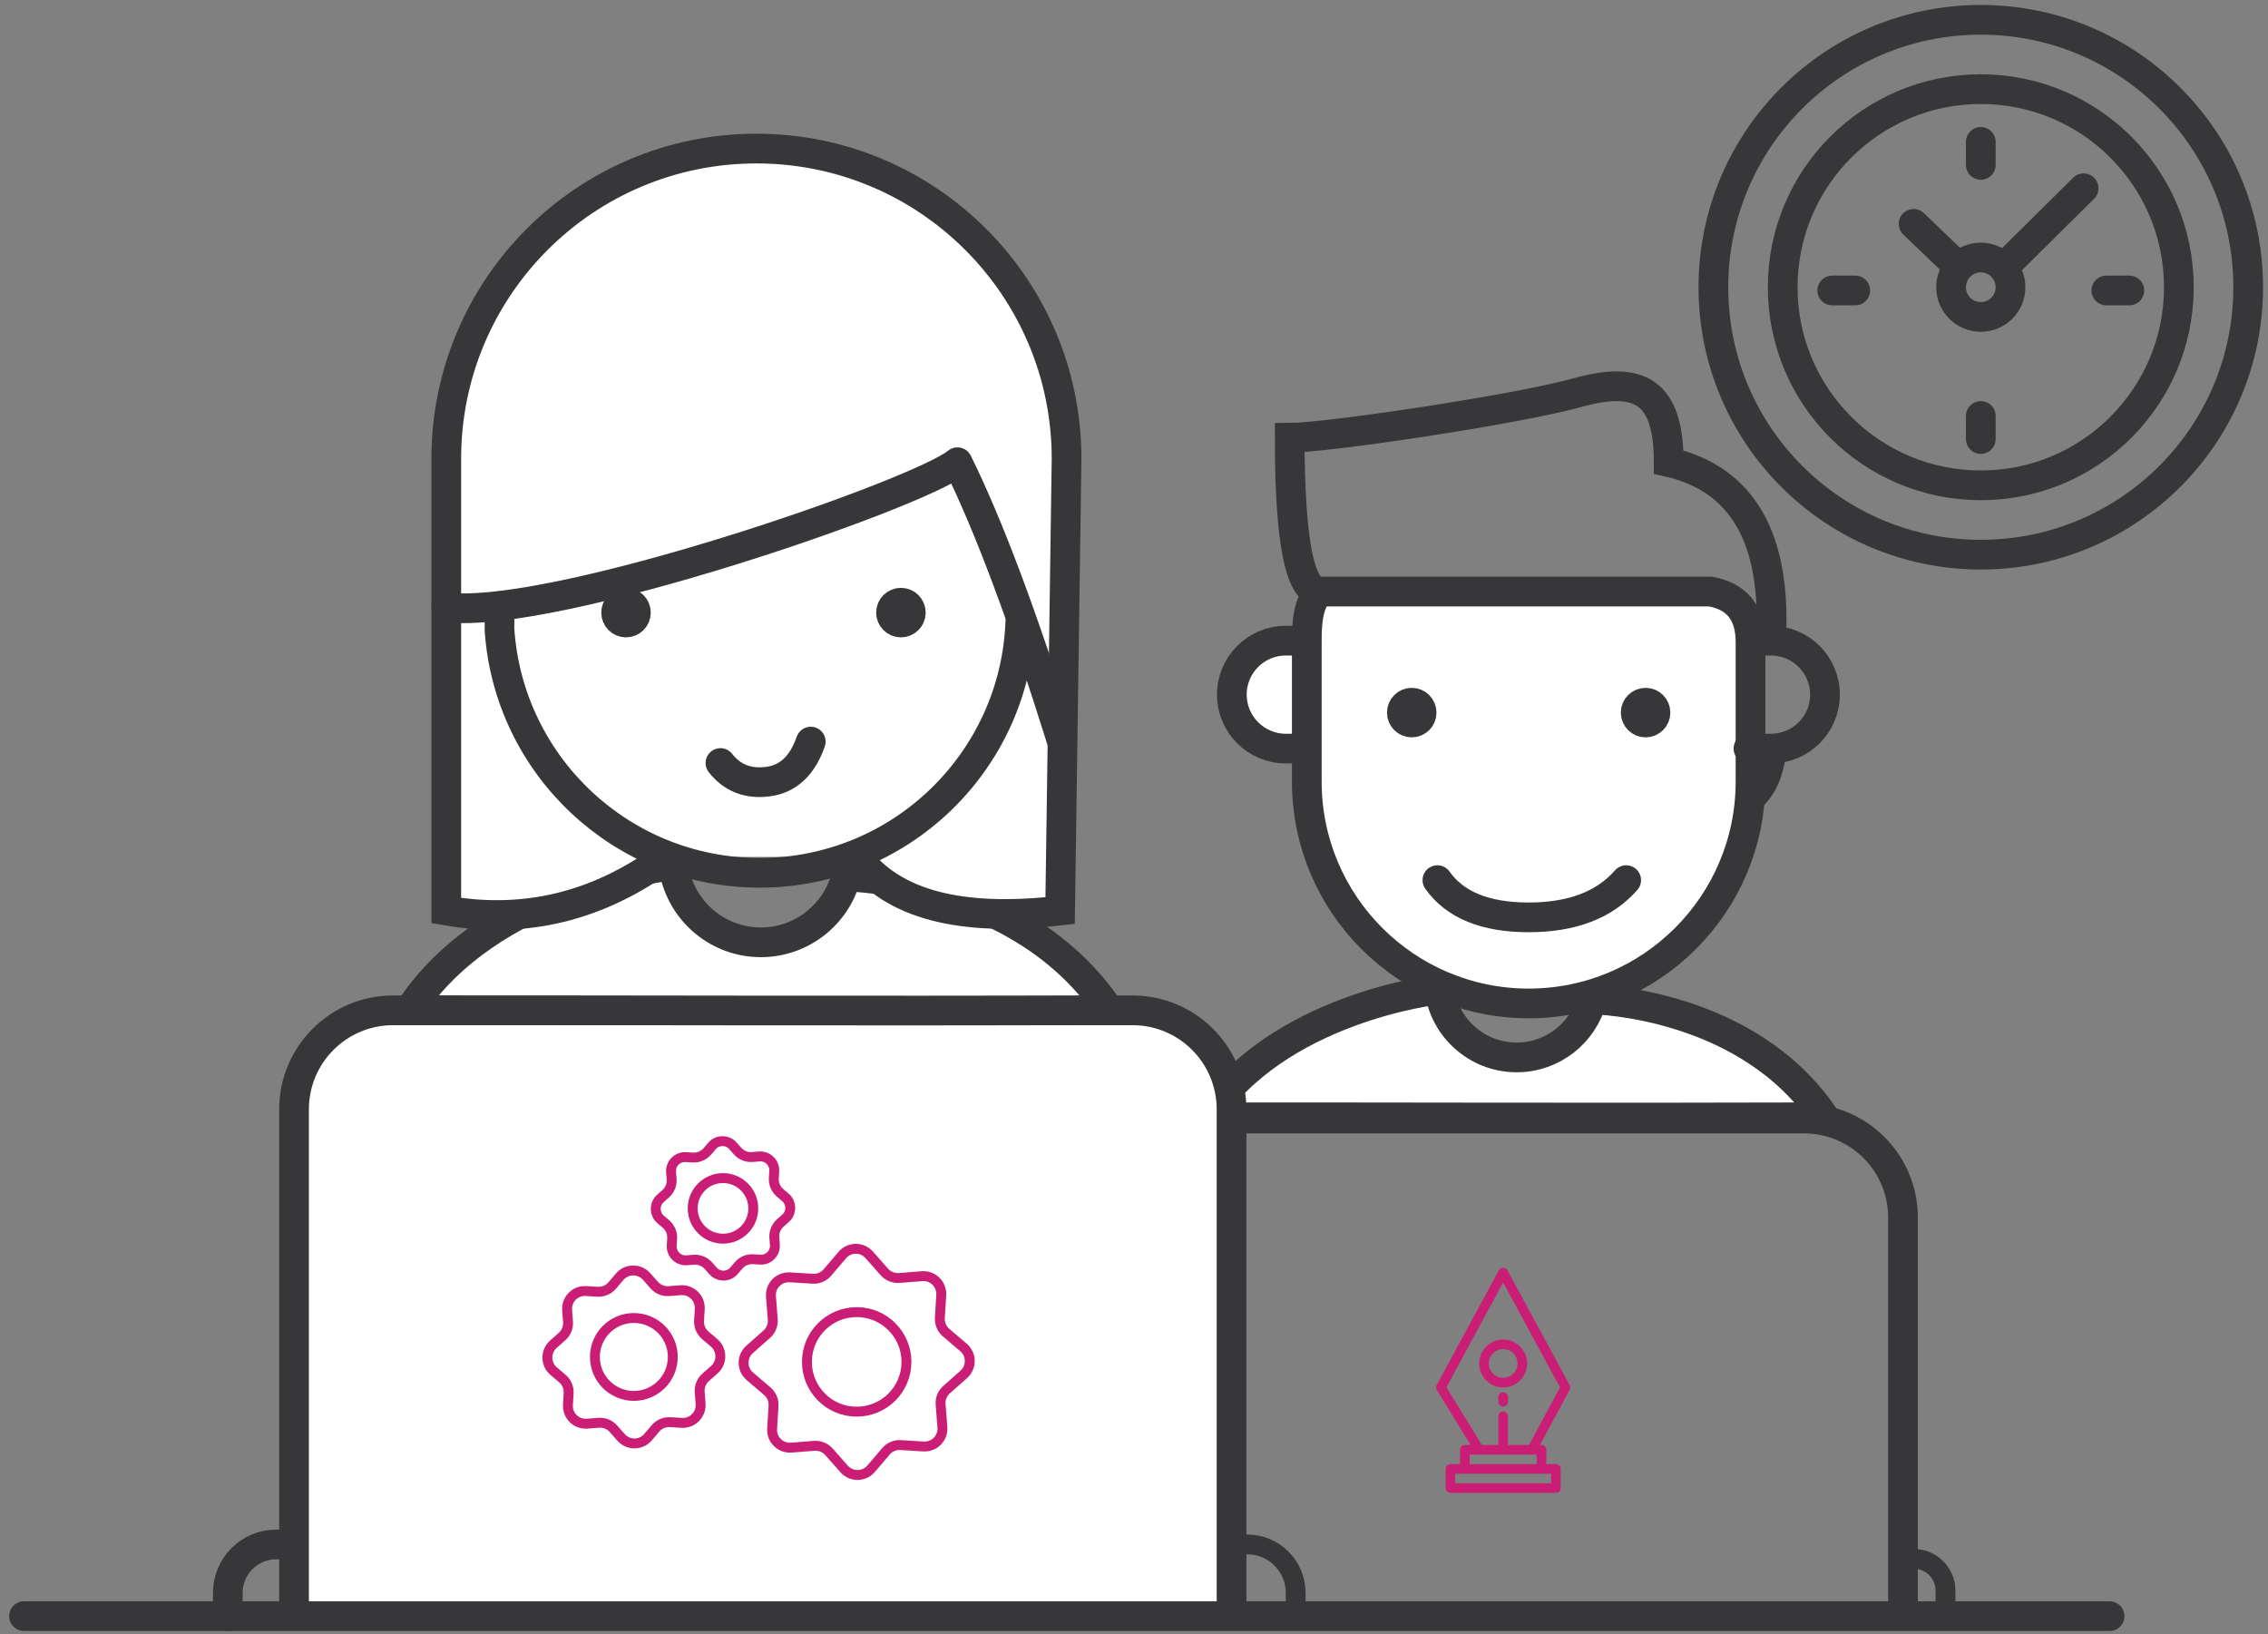 <?xml version="1.0" encoding="UTF-8"?>
<svg width="229px" height="165px" viewBox="0 0 229 165" version="1.1" xmlns="http://www.w3.org/2000/svg" xmlns:xlink="http://www.w3.org/1999/xlink">
    <rect x="0" y="0" width="229" height="165" fill="#808080" stroke="none"/>
    <!-- Generator: Sketch 60.1 (88133) - https://sketch.com -->
    <title>Time and Meterial</title>
    <desc>Created with Sketch.</desc>
    <g id="New-" stroke="none" stroke-width="1" fill="none" fill-rule="evenodd">
        <g id="Service-Page-New_1" transform="translate(-1387, -3134)">
            <g id="Time-and-Meterial" transform="translate(1389, 3136)">
                <g id="Group-12" stroke="#373739">
                    <g stroke-width="1" fill-rule="evenodd" transform="translate(105.5, 87.5) scale(-1, 1) translate(-105.5, -87.5) translate(0, 13)">
                        <path d="M20.855,148.169 L20.855,107.927 C20.855,102.404 25.332,97.927 30.855,97.927 L89.496,97.927 C95.019,97.927 99.496,102.404 99.496,107.927 L99.496,148.169 L99.496,148.169" id="Rectangle-Copy-4" stroke-width="3"></path>
                        <g id="Group-7" transform="translate(28, 24)" stroke-width="3">
                            <path d="M63.206,60.95 C55.492,72.443 40.26,72.844 39.742,72.844 C38.85,69.476 35.781,66.994 32.133,66.994 C28.136,66.994 24.835,69.973 24.329,73.832 C23.915,73.852 7.903,71.913 0.789,60.95 C18.806,60.959 41.177,60.877 63.206,60.95 Z" id="Oval" fill="#FFFFFF" transform="translate(31.997, 67.376) rotate(-180) translate(-31.997, -67.376) "></path>
                            <path d="M62.184,34.81 C62.184,35.405 62.184,34.7 62.184,32.694 C62.184,29.684 59.744,27.245 56.735,27.245 C53.726,27.245 51.286,29.684 51.286,32.694 L51.286,34.81" id="Oval" fill="#FFFFFF" transform="translate(56.735, 31.13) rotate(-270) translate(-56.735, -31.13) "></path>
                            <path d="M53.054,43.124 C53.054,30.752 43.025,20.723 30.653,20.723 C18.281,20.723 8.252,30.752 8.252,43.124 L8.252,57.186 C8.213,60.116 8.719,61.824 9.769,62.309 C11.004,62.301 24.077,62.301 48.986,62.309 C51.698,61.834 53.054,60.126 53.054,57.186 C53.054,52.776 53.054,55.496 53.054,43.124 Z" id="Oval" fill="#FFFFFF" transform="translate(30.652, 41.516) rotate(-180) translate(-30.652, -41.516) "></path>
                            <circle id="Oval" fill="#373739" cx="42.457" cy="32.946" r="1"></circle>
                            <circle id="Oval-Copy-2" fill="#373739" cx="18.845" cy="32.946" r="1"></circle>
                            <path d="M51.535,20.723 C53.697,21.09 54.777,15.916 54.777,5.203 C51.069,5.196 31.997,2.381 25.737,0.644 C19.476,-1.093 16.511,0.505 16.511,7.652 C9.049,9.361 5.606,15.371 6.181,25.681" id="Path-23"></path>
                            <path d="M10.066,34.81 C10.066,35.405 10.066,34.7 10.066,32.694 C10.066,29.684 7.627,27.245 4.617,27.245 C1.608,27.245 -0.831,29.684 -0.831,32.694 L-0.831,34.81" id="Oval" transform="translate(4.617, 31.13) scale(-1, 1) rotate(-270) translate(-4.617, -31.13) "></path>
                            <path d="M20.805,49.86 C22.998,52.366 26.28,53.618 30.652,53.618 C35.024,53.618 38.095,52.366 39.866,49.86" id="Path-26" stroke-linecap="round"></path>
                            <path d="M6.12,36.578 C6.326,38.819 7.036,40.465 8.25,41.516" id="Path-18"></path>
                        </g>
                        <path d="M88.651,148.169 L88.651,97.004 C88.651,91.482 93.128,87.004 98.651,87.004 L173.311,87.004 C178.834,87.004 183.311,91.482 183.311,97.004 L183.311,148.169 L183.311,148.169" id="Rectangle" stroke-width="3" fill="#FFFFFF"></path>
                        <path d="M16.563,142.385 L17.518,142.385 C19.29,142.385 20.727,143.822 20.727,145.594 L20.727,147.134 L20.727,147.134" id="Path-14-Copy" stroke-width="2" stroke-linecap="round" stroke-linejoin="round" transform="translate(18.645, 144.76) scale(-1, 1) translate(-18.645, -144.76) "></path>
                        <path d="M82.175,140.929 L83.631,140.929 C86.333,140.929 88.523,143.119 88.523,145.821 L88.523,148.169 L88.523,148.169" id="Path-14" stroke-width="2" stroke-linecap="round" stroke-linejoin="round" transform="translate(85.349, 144.549) scale(-1, 1) translate(-85.349, -144.549) "></path>
                        <g id="Group-6" transform="translate(101, 0)" stroke-width="3">
                            <path d="M70.655,72.414 C61.924,85.45 44.68,85.906 44.094,85.905 C43.084,82.085 39.611,79.269 35.481,79.269 C30.957,79.269 27.22,82.649 26.647,87.027 C26.178,87.049 8.052,84.849 -2.34479103e-13,72.414 C20.395,72.424 45.719,72.33 70.655,72.414 Z" id="Oval-Copy-3" fill="#FFFFFF" transform="translate(35.328, 79.703) rotate(-180) translate(-35.328, -79.703) "></path>
                            <path d="M44.769,71.514 C51.581,76.513 58.971,78.319 66.94,76.932 C66.94,58.051 66.94,42.846 66.94,31.316 C66.94,14.021 52.919,3.7658765e-13 35.624,3.7658765e-13 C18.329,3.7658765e-13 4.308,14.021 4.308,31.316 L4.96,76.932 C15.036,78.105 21.867,76.299 25.453,71.514" id="Oval" fill="#FFFFFF"></path>
                            <path d="M61.57,71.687 C61.058,57.594 49.472,46.326 35.254,46.326 C21.316,46.326 9.907,57.155 8.981,70.858 C8.975,70.939 8.975,71.693 8.981,73.119" id="Oval" stroke-linecap="round" transform="translate(35.273, 59.723) rotate(-180) translate(-35.273, -59.723) "></path>
                            <circle id="Oval" fill="#373739" cx="48.791" cy="46.849" r="1"></circle>
                            <circle id="Oval-Copy" fill="#373739" cx="21.034" cy="46.849" r="1"></circle>
                            <path d="M30.709,63.162 C32.252,64.322 33.967,64.508 35.851,63.722 C37.736,62.935 38.771,61.266 38.955,58.713" id="Path-17" stroke-linecap="round" transform="translate(34.832, 61.456) scale(-1, 1) rotate(-345) translate(-34.832, -61.456) "></path>
                            <path d="M4.817,59.723 C8.683,47.355 12.187,38.003 15.327,31.667 C19.254,34.887 55.953,47.583 66.93,46.326" id="Path-16" stroke-linecap="round" stroke-linejoin="round"></path>
                        </g>
                        <line x1="0" y1="148.169" x2="210.575" y2="148.169" id="Path-19" stroke-width="3" stroke-linecap="round"></line>
                    </g>
                    <path d="M21,153.929 L22.456,153.929 C25.158,153.929 27.348,156.119 27.348,158.821 L27.348,161.169 L27.348,161.169" id="Path-14" stroke-width="3" stroke-linecap="round" stroke-linejoin="round" transform="translate(24.174, 157.549) scale(-1, 1) translate(-24.174, -157.549) "></path>
                    <g id="Group-13" stroke-width="1" fill-rule="evenodd" transform="translate(171, 0)">
                        <circle id="Oval" stroke-width="3" cx="27" cy="27" r="27"></circle>
                        <circle id="Oval" stroke-width="3" cx="27" cy="27" r="20"></circle>
                        <circle id="Oval" stroke-width="3" cx="27" cy="27" r="3"></circle>
                        <line x1="29.414" y1="24.895" x2="37.38" y2="17.008" id="Path-20" stroke-width="3" stroke-linecap="round"></line>
                        <line x1="20.216" y1="20.602" x2="24.7" y2="24.895" id="Path-21" stroke-width="3" stroke-linecap="round"></line>
                        <line x1="27" y1="12.324" x2="27" y2="14.649" id="Path-22" stroke-width="3" stroke-linecap="round"></line>
                        <line x1="27" y1="40" x2="27" y2="42.325" id="Path-22-Copy" stroke-width="3" stroke-linecap="round"></line>
                        <line x1="42" y1="27.325" x2="39.675" y2="27.325" id="Path-22" stroke-width="3" stroke-linecap="round"></line>
                        <line x1="14.325" y1="27.325" x2="12" y2="27.325" id="Path-22-Copy" stroke-width="3" stroke-linecap="round"></line>
                    </g>
                </g>
                <path d="M147.355,135.658 C147.355,136.994 148.438,138.077 149.774,138.077 C151.11,138.077 152.193,136.994 152.193,135.658 C152.193,134.322 151.11,133.239 149.774,133.239 C148.439,133.24 147.356,134.322 147.355,135.658 Z M151.226,135.658 C151.226,136.46 150.576,137.11 149.774,137.11 C148.972,137.11 148.323,136.46 148.323,135.658 C148.323,134.856 148.972,134.206 149.774,134.206 C150.576,134.206 151.226,134.856 151.226,135.658 Z" id="Shape" fill="#CA1D76" fill-rule="nonzero"></path>
                <path d="M149.774,138.561 C149.507,138.561 149.29,138.778 149.29,139.045 L149.29,139.529 C149.29,139.796 149.507,140.013 149.774,140.013 C150.041,140.013 150.258,139.796 150.258,139.529 L150.258,139.045 C150.258,138.778 150.041,138.561 149.774,138.561 Z" id="Path" fill="#CA1D76" fill-rule="nonzero"></path>
                <path d="M150.199,126.234 C150.107,126.088 149.947,126 149.774,126 C149.602,126 149.441,126.088 149.349,126.234 L143.059,137.847 C142.976,137.999 142.981,138.183 143.072,138.331 L146.489,143.884 L145.903,143.884 C145.636,143.884 145.419,144.101 145.419,144.368 L145.419,145.819 L144.452,145.819 C144.184,145.819 143.968,146.036 143.968,146.303 L143.968,148.239 C143.968,148.506 144.184,148.723 144.452,148.723 L155.097,148.723 C155.364,148.723 155.581,148.506 155.581,148.239 L155.581,146.303 C155.581,146.036 155.364,145.819 155.097,145.819 L154.129,145.819 L154.129,144.368 C154.129,144.101 153.912,143.884 153.645,143.884 L153.487,143.884 L156.49,138.307 C156.568,138.163 156.568,137.99 156.49,137.847 L150.199,126.234 Z M154.613,147.755 L144.935,147.755 L144.935,146.787 L154.613,146.787 L154.613,147.755 Z M146.387,145.819 L146.387,144.852 L153.161,144.852 L153.161,145.819 L146.387,145.819 Z M152.387,143.884 L150.258,143.884 L150.258,140.981 C150.258,140.713 150.041,140.497 149.774,140.497 C149.507,140.497 149.29,140.713 149.29,140.981 L149.29,143.884 L147.625,143.884 L144.045,138.062 L149.774,127.481 L155.514,138.077 L152.387,143.884 Z" id="Shape" fill="#CA1D76" fill-rule="nonzero"></path>
                <path d="M63.107,126.699 C63.171,126.753 63.231,126.812 63.286,126.875 L64.062,127.752 C64.437,128.175 64.988,128.398 65.552,128.353 L66.719,128.262 C67.709,128.184 68.575,128.923 68.653,129.913 C68.659,129.997 68.66,130.08 68.655,130.164 L68.584,131.333 C68.549,131.897 68.781,132.445 69.211,132.812 L70.102,133.572 C70.857,134.217 70.946,135.352 70.301,136.107 C70.247,136.171 70.188,136.231 70.125,136.286 L69.248,137.062 C68.825,137.437 68.602,137.988 68.647,138.552 L68.738,139.719 C68.816,140.709 68.077,141.575 67.087,141.653 C67.003,141.659 66.92,141.66 66.836,141.655 L65.667,141.584 C65.103,141.549 64.555,141.781 64.188,142.211 L63.428,143.102 C62.783,143.857 61.648,143.946 60.893,143.301 C60.829,143.247 60.769,143.188 60.714,143.125 L59.938,142.248 C59.563,141.825 59.012,141.602 58.448,141.647 L57.281,141.738 C56.291,141.816 55.425,141.077 55.347,140.087 C55.341,140.003 55.34,139.92 55.345,139.836 L55.416,138.667 C55.451,138.103 55.219,137.555 54.789,137.188 L53.898,136.428 C53.143,135.783 53.054,134.648 53.699,133.893 C53.753,133.829 53.812,133.769 53.875,133.714 L54.752,132.938 C55.175,132.563 55.398,132.012 55.353,131.448 L55.262,130.281 C55.184,129.291 55.923,128.425 56.913,128.347 C56.997,128.341 57.08,128.34 57.164,128.345 L58.333,128.416 C58.897,128.451 59.445,128.219 59.812,127.789 L60.572,126.898 C61.217,126.143 62.352,126.054 63.107,126.699 Z M62,131.067 C59.828,131.067 58.067,132.828 58.067,135 C58.067,137.172 59.828,138.933 62,138.933 C64.172,138.933 65.933,137.172 65.933,135 C65.933,132.828 64.172,131.067 62,131.067 Z" id="Combined-Shape-Copy" stroke="#CA1D76" stroke-width="1"></path>
                <path d="M85.585,124.513 C85.649,124.567 85.709,124.626 85.764,124.689 L87.3,126.425 C87.675,126.848 88.226,127.071 88.79,127.027 L91.101,126.845 C92.092,126.767 92.958,127.507 93.036,128.498 C93.043,128.582 93.044,128.666 93.039,128.749 L92.897,131.063 C92.863,131.627 93.095,132.175 93.525,132.542 L95.288,134.047 C96.043,134.693 96.133,135.829 95.487,136.585 C95.433,136.649 95.374,136.709 95.311,136.764 L93.575,138.3 C93.152,138.675 92.929,139.226 92.973,139.79 L93.155,142.101 C93.233,143.092 92.493,143.958 91.502,144.036 C91.418,144.043 91.334,144.044 91.251,144.039 L88.937,143.897 C88.373,143.863 87.825,144.095 87.458,144.525 L85.953,146.288 C85.307,147.043 84.171,147.133 83.415,146.487 C83.351,146.433 83.291,146.374 83.236,146.311 L81.7,144.575 C81.325,144.152 80.774,143.929 80.21,143.973 L77.899,144.155 C76.908,144.233 76.042,143.493 75.964,142.502 C75.957,142.418 75.956,142.334 75.961,142.251 L76.103,139.937 C76.137,139.373 75.905,138.825 75.475,138.458 L73.712,136.953 C72.957,136.307 72.867,135.171 73.513,134.415 C73.567,134.351 73.626,134.291 73.689,134.236 L75.425,132.7 C75.848,132.325 76.071,131.774 76.027,131.21 L75.845,128.899 C75.767,127.908 76.507,127.042 77.498,126.964 C77.582,126.957 77.666,126.956 77.749,126.961 L80.063,127.103 C80.627,127.137 81.175,126.905 81.542,126.475 L83.047,124.712 C83.693,123.957 84.829,123.867 85.585,124.513 Z M84.5,130.475 C81.724,130.475 79.475,132.724 79.475,135.5 C79.475,138.276 81.724,140.525 84.5,140.525 C87.276,140.525 89.525,138.276 89.525,135.5 C89.525,132.724 87.276,130.475 84.5,130.475 Z" id="Combined-Shape-Copy-3" stroke="#CA1D76" stroke-width="1"></path>
                <path d="M71.861,113.543 C71.911,113.586 71.957,113.631 72,113.68 L72.472,114.213 C72.846,114.636 73.398,114.859 73.961,114.815 L74.67,114.759 C75.44,114.698 76.114,115.273 76.174,116.043 C76.18,116.108 76.18,116.174 76.176,116.239 L76.133,116.949 C76.098,117.513 76.331,118.06 76.76,118.427 L77.301,118.889 C77.889,119.391 77.958,120.274 77.457,120.861 C77.414,120.911 77.369,120.957 77.32,121 L76.787,121.472 C76.364,121.846 76.141,122.398 76.185,122.961 L76.241,123.67 C76.302,124.44 75.727,125.114 74.957,125.174 C74.892,125.18 74.826,125.18 74.761,125.176 L74.051,125.133 C73.487,125.098 72.94,125.331 72.573,125.76 L72.111,126.301 C71.609,126.889 70.726,126.958 70.139,126.457 C70.089,126.414 70.043,126.369 70,126.32 L69.528,125.787 C69.154,125.364 68.602,125.141 68.039,125.185 L67.33,125.241 C66.56,125.302 65.886,124.727 65.826,123.957 C65.82,123.892 65.82,123.826 65.824,123.761 L65.867,123.051 C65.902,122.487 65.669,121.94 65.24,121.573 L64.699,121.111 C64.111,120.609 64.042,119.726 64.543,119.139 C64.586,119.089 64.631,119.043 64.68,119 L65.213,118.528 C65.636,118.154 65.859,117.602 65.815,117.039 L65.759,116.33 C65.698,115.56 66.273,114.886 67.043,114.826 C67.108,114.82 67.174,114.82 67.239,114.824 L67.949,114.867 C68.513,114.902 69.06,114.669 69.427,114.24 L69.889,113.699 C70.391,113.111 71.274,113.042 71.861,113.543 Z M71,116.941 C69.311,116.941 67.941,118.311 67.941,120 C67.941,121.689 69.311,123.059 71,123.059 C72.689,123.059 74.059,121.689 74.059,120 C74.059,118.311 72.689,116.941 71,116.941 Z" id="Combined-Shape-Copy-2" stroke="#CA1D76" stroke-width="1"></path>
            </g>
        </g>
    </g>
</svg>